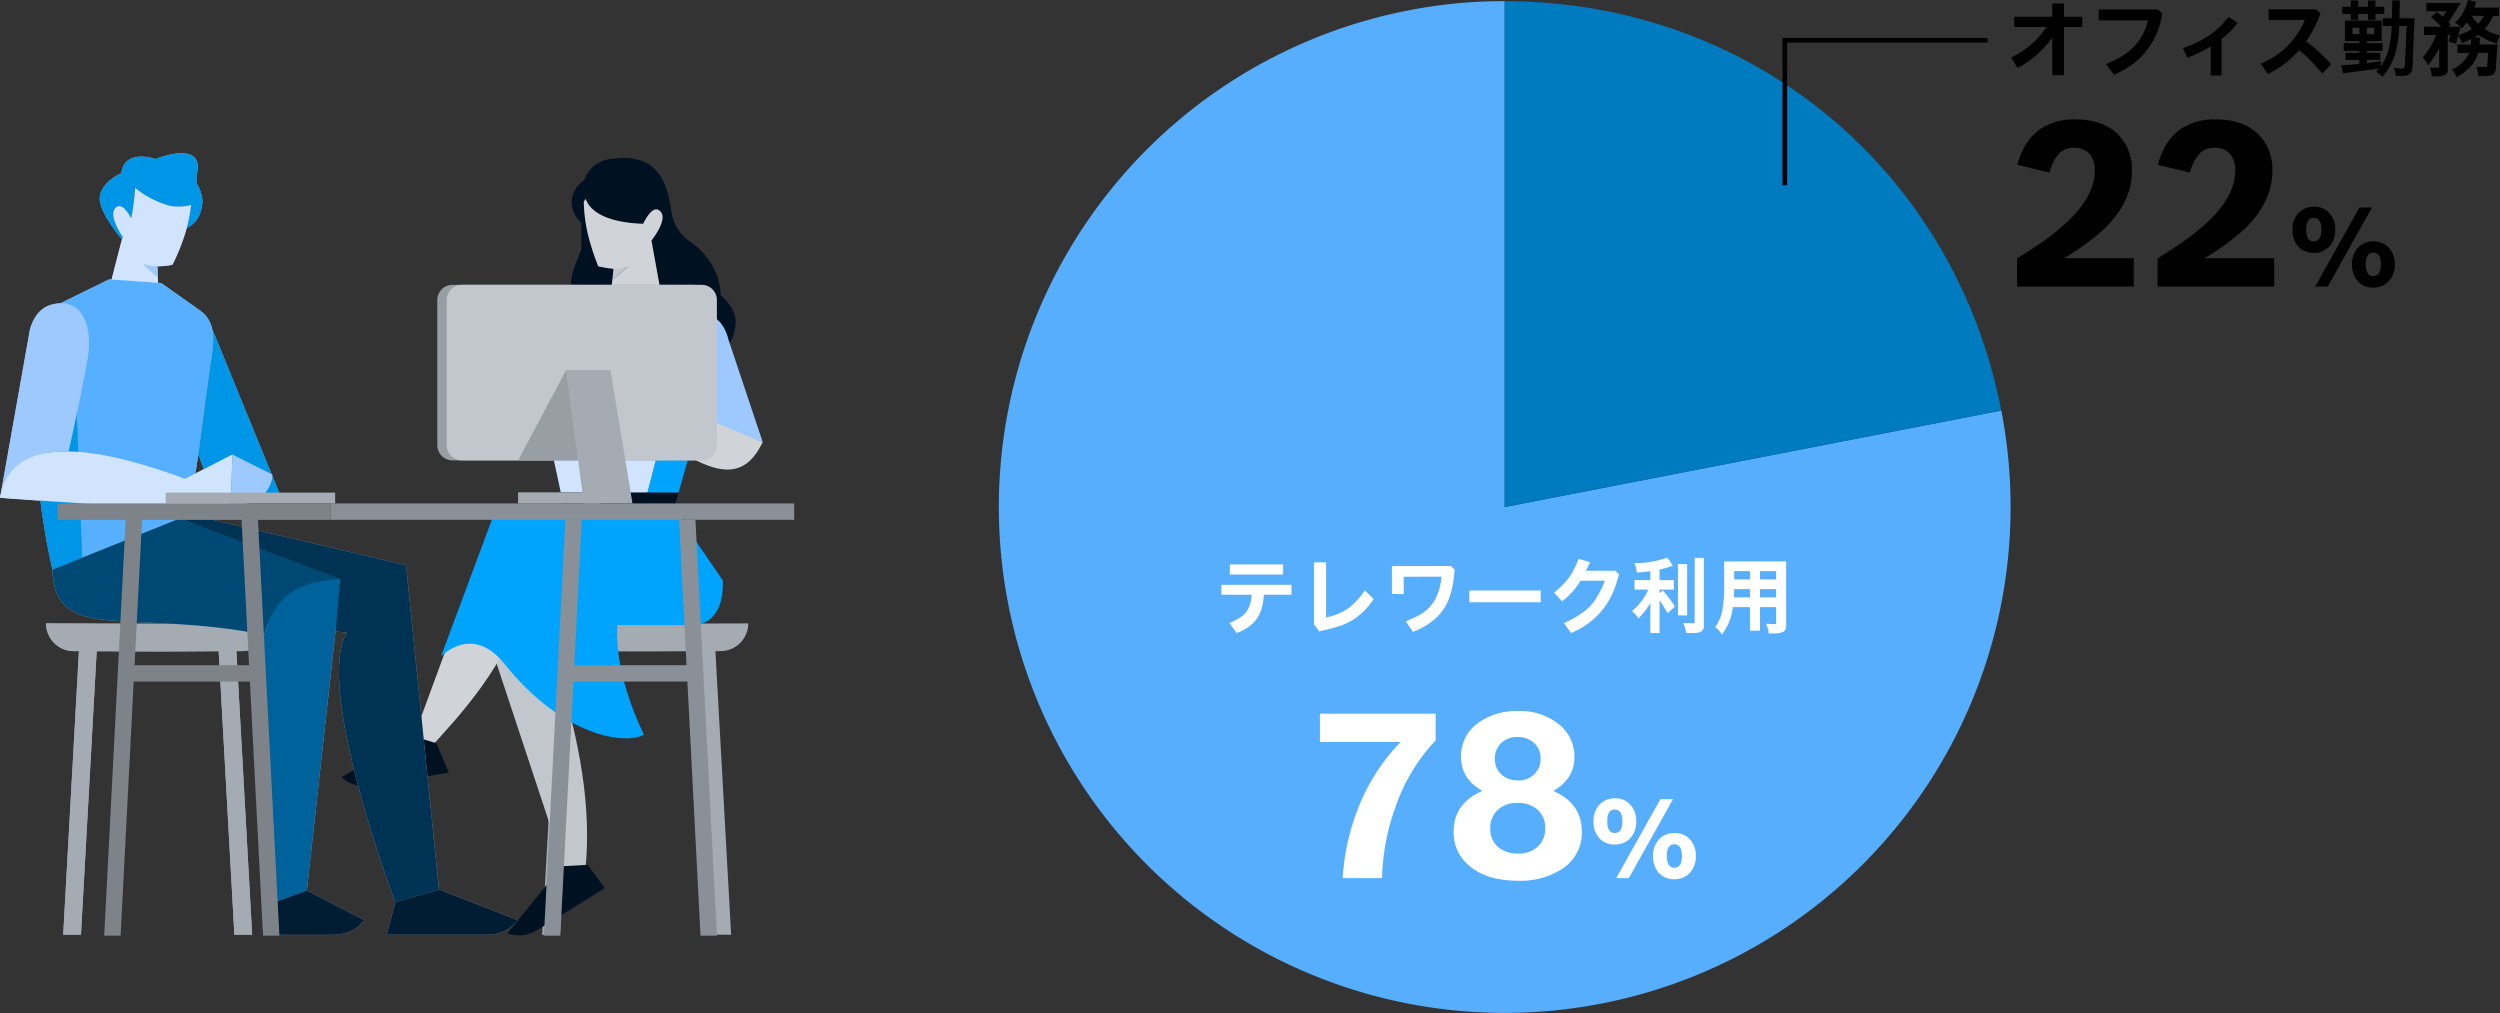 <svg xmlns="http://www.w3.org/2000/svg" width="543.182" height="220.097" viewBox="0 0 543.182 220.097">
  <rect x="0" y="0" width="543.182" height="220.097" fill="#333333" stroke="none"/>
  <g id="グループ_10427" data-name="グループ 10427" transform="translate(37 -210.903)">
    <g id="グループ_9700" data-name="グループ 9700" transform="translate(179.807 210.961)">
      <path id="パス_1719" data-name="パス 1719" d="M110.184,110.163,218.078,89.191A109.913,109.913,0,1,1,89.212,2.269,106.2,106.2,0,0,1,110.184.25Z" transform="translate(-0.057 -0.058)" fill="#56aefd"/>
      <path id="パス_1721" data-name="パス 1721" d="M101.617,110.163V.25c53.419,0,97.7,36.5,107.894,88.941Z" transform="translate(8.51 -0.047)" fill="#007bbf"/>
    </g>
    <path id="パス_3631" data-name="パス 3631" d="M2.393-6.1q4.321-2.734,6.189-4.077t4.065-3.271q6.641-5.957,6.641-11.743A5.1,5.1,0,0,0,17.944-29a4.307,4.307,0,0,0-3.149-1.147,4.436,4.436,0,0,0-3.3,1.282,9.354,9.354,0,0,0-2.051,4.114L2.441-26.44q1.489-5.347,4.932-7.739A13.215,13.215,0,0,1,15.137-36.3q6.055,0,9.351,3.418A10.73,10.73,0,0,1,27.344-25.1q0,6.836-6.2,12.744a52.811,52.811,0,0,1-8.545,6.2H27.734V0H2.393Zm30.518,0q4.321-2.734,6.189-4.077t4.065-3.271Q49.8-19.409,49.8-25.2A5.1,5.1,0,0,0,48.462-29a4.307,4.307,0,0,0-3.149-1.147,4.436,4.436,0,0,0-3.3,1.282,9.354,9.354,0,0,0-2.051,4.114L32.959-26.44q1.489-5.347,4.932-7.739A13.215,13.215,0,0,1,45.654-36.3q6.055,0,9.351,3.418A10.73,10.73,0,0,1,57.861-25.1q0,6.836-6.2,12.744a52.811,52.811,0,0,1-8.545,6.2H58.252V0H32.91Zm34-11.24a4.268,4.268,0,0,1,3.48,1.57,5.123,5.123,0,0,1,1.125,3.4,5.076,5.076,0,0,1-1.453,3.844,4.471,4.471,0,0,1-3.234,1.219,4.286,4.286,0,0,1-3.5-1.559,5.285,5.285,0,0,1-1.1-3.457,5.017,5.017,0,0,1,1.465-3.8A4.482,4.482,0,0,1,66.906-17.344Zm9.855.188H79.5L69.895,0h-2.73ZM66.8-14.906q-1.582,0-1.582,2.555t1.605,2.543q1.688,0,1.688-2.543T66.8-14.906ZM79.832-9.8a4.294,4.294,0,0,1,3.492,1.559,5.072,5.072,0,0,1,1.137,3.387A5.116,5.116,0,0,1,83-1,4.473,4.473,0,0,1,79.762.234a4.265,4.265,0,0,1-3.5-1.559,5.285,5.285,0,0,1-1.1-3.457A5.032,5.032,0,0,1,76.621-8.59,4.465,4.465,0,0,1,79.832-9.8Zm-.07,2.449q-1.605,0-1.605,2.52,0,2.566,1.605,2.566,1.676,0,1.676-2.543T79.762-7.348Z" transform="translate(398.867 273.152)"/>
    <path id="パス_3630" data-name="パス 3630" d="M8.815-9.387H1.775V-11.6h8.262v-2.892h2.531V-11.6h3.99v2.215h-3.99V1.09H10.037V-7.075l-.176.246A21.682,21.682,0,0,1,2.487-.483L1.063-2.751a19.122,19.122,0,0,0,5.7-4.087A32.236,32.236,0,0,0,8.815-9.387Zm25.128-2.9-.035.167a17.092,17.092,0,0,1-4.86,9.536A20.515,20.515,0,0,1,23.44,1L21.718-1.336a27.19,27.19,0,0,0,3.691-1.846,12.082,12.082,0,0,0,5.159-6.706q.132-.413.264-.932h-10.7v-2.355H32.994ZM46.819-6.8V1.151l-2.364-.009v-6.3l-.149.088a32.375,32.375,0,0,1-4.878,2.364L38.417-4.781l.123-.044a30.783,30.783,0,0,0,3.828-1.666A19.573,19.573,0,0,0,45.3-8.429a14.2,14.2,0,0,0,1.384-1.239q.567-.589,1.674-1.916L50.3-10.292a17.517,17.517,0,0,1-3.357,3.4Zm18.369.563a1.8,1.8,0,0,0,.149.105l.062.053a27.269,27.269,0,0,1,2.338,1.876q1,.91,2.936,2.9L68.713.729q-1.96-2.232-2.9-3.186a21.27,21.27,0,0,0-2.026-1.8l-.105-.088-.079.088A21.387,21.387,0,0,1,56.874.835L55.31-1.406A17.4,17.4,0,0,0,64.9-10.925H57.05v-2.312H67.368l.932.923A26.47,26.47,0,0,1,65.188-6.24ZM81.026-.352l-.9.132q-1.107.158-4.148.536l-.923.114L74.417.51,73.2.659l-.4-1.714q1.477-.07,3.595-.29l.352-.035v-.844H73.767V-3.779h2.988v-.413h-3.4V-5.871h3.4v-.448H73.626v-4.456H81.6v4.456H78.4v.448h3.393v1.679H78.4v.413h2.9v1.556H78.4v.686q.642-.062,3.1-.431L81.387-.817a11.417,11.417,0,0,0,1.7-3.63,24.407,24.407,0,0,0,.7-5.159H81.844v-1.679h2q.035-1.854.035-2.654,0-.413-.009-1.23h1.679q-.026,1.846-.044,2.452l-.035,1.433h3.261l-.4,10.116a4.914,4.914,0,0,1-.18,1.283,1.535,1.535,0,0,1-.488.712,1.748,1.748,0,0,1-.738.338,6.984,6.984,0,0,1-1.336.092h-.94A5.558,5.558,0,0,0,84.56.391a7,7,0,0,0-.352-.91q1.134.149,1.441.149A1.5,1.5,0,0,0,86.48-.5a1.537,1.537,0,0,0,.171-.826l.387-8.279H85.421A25.215,25.215,0,0,1,84.5-3.384,13.239,13.239,0,0,1,81.712,1.45,5.64,5.64,0,0,0,80.8.624q-.132-.088-.422-.3Q80.895-.2,81.026-.352ZM78.4-9.22v1.406h1.573V-9.22Zm-3.146,0v1.406h1.5V-9.22Zm1.257-1.723H74.892v-1.274H73.055v-1.556h1.837v-1.371h1.617v1.371h2.109v-1.371h1.626v1.371h1.942v1.556H80.244v1.274H78.618v-1.274H76.509ZM98.7-9.439a4.392,4.392,0,0,0-1.16-.861,9.058,9.058,0,0,0,1.674-2.039,15.357,15.357,0,0,0,1.165-2.909l1.775.422a11.656,11.656,0,0,1-.4,1.222H107.1v1.8H105.82a11.123,11.123,0,0,1-1.846,2.874,9.234,9.234,0,0,0,1.358.729q.593.246,1.982.65a9.592,9.592,0,0,0-.747,1.767,17.234,17.234,0,0,1-3.99-1.881l-.905.589h1.274q-.035,1.02-.088,1.5h3.92l-.369,5.106a1.766,1.766,0,0,1-.576,1.411,4.145,4.145,0,0,1-2.035.33h-.3q-.413,0-.87-.009a6.871,6.871,0,0,0-.457-1.986q.475.009,1,.009l.782.009a1.122,1.122,0,0,0,.5-.062q.083-.062.11-.378l.185-2.628h-2.171A7.253,7.253,0,0,1,101.039-.9,12.727,12.727,0,0,1,97.91,1.521Q97.523.729,97.383.51a6.833,6.833,0,0,0-.536-.677,6.952,6.952,0,0,0,3.779-3.6H98.077v-1.8H101q.053-.686.053-1.2-.7.36-2,.914-.062-.158-.088-.237a5.125,5.125,0,0,0-.738-1.336L97.761-5.73,96.152-6.2l.352-1.45h-.536V-.22a1.335,1.335,0,0,1-.536,1.226,3.927,3.927,0,0,1-1.942.338q-.264,0-1.046-.053l.009-.255V.958a4.289,4.289,0,0,0-.378-1.529q.185.009.712.026l.853.026a1.008,1.008,0,0,0,.4-.066q.066-.048.066-.277v-4A19.331,19.331,0,0,1,91.67-1.055a6.151,6.151,0,0,0-.479-.9,6.73,6.73,0,0,0-.69-.769,17.639,17.639,0,0,0,2.962-4.922H90.8v-1.8h3.727a18.563,18.563,0,0,0-1.512-1.477l-.7-.624,1.257-1.081.519.4q.334.255.791.615L95.7-12.8H91.318v-1.8H98.78l-2.646,4.192.51.492-.519.475Zm.026.026-.466,1.828a11.689,11.689,0,0,0,2.944-1.38q-.571-.668-1.134-1.424a16.283,16.283,0,0,1-1.063,1.371q-.105-.167-.176-.264A1.244,1.244,0,0,0,98.728-9.413Zm2.435-2.391a14.084,14.084,0,0,0,1.415,1.723,8.751,8.751,0,0,0,1.266-1.723Z" transform="translate(398.867 226.152)"/>
    <path id="パス_3633" data-name="パス 3633" d="M7.739,0a48.928,48.928,0,0,1,4.248-17.31,42.416,42.416,0,0,1,8.35-12.28H2.783v-6.152H27.93v5.811a39.973,39.973,0,0,0-8.716,14.453A48.314,48.314,0,0,0,16.284,0ZM53.491-18.945q6.2,2.734,6.2,8.813A9.307,9.307,0,0,1,55.4-2,16.605,16.605,0,0,1,45.8.562q-6.812,0-10.62-3.3a9.32,9.32,0,0,1-3.345-7.4q0-6.1,6.25-8.813-4.639-2.612-4.639-7.4a8.785,8.785,0,0,1,3.906-7.5A13.99,13.99,0,0,1,45.8-36.3a13.225,13.225,0,0,1,9.253,3.174,8.776,8.776,0,0,1,3.027,6.787Q58.081-21.582,53.491-18.945ZM45.8-30.664a4.959,4.959,0,0,0-3.809,1.489A4.577,4.577,0,0,0,40.8-25.9a4.413,4.413,0,0,0,1.563,3.516A5.232,5.232,0,0,0,45.8-21.24a4.837,4.837,0,0,0,3.711-1.489,4.514,4.514,0,0,0,1.221-3.223,4.395,4.395,0,0,0-1.562-3.54A5,5,0,0,0,45.8-30.664Zm0,14.331a6,6,0,0,0-4.59,1.709,5.349,5.349,0,0,0-1.416,3.882,4.971,4.971,0,0,0,1.855,4.1A6.484,6.484,0,0,0,45.8-5.347a6,6,0,0,0,4.517-1.685,5.25,5.25,0,0,0,1.416-3.809A5.123,5.123,0,0,0,49.9-15.015,6.265,6.265,0,0,0,45.8-16.333Zm21.105-1.011a4.268,4.268,0,0,1,3.48,1.57,5.123,5.123,0,0,1,1.125,3.4,5.076,5.076,0,0,1-1.453,3.844,4.471,4.471,0,0,1-3.234,1.219,4.286,4.286,0,0,1-3.5-1.559,5.285,5.285,0,0,1-1.1-3.457,5.017,5.017,0,0,1,1.465-3.8A4.482,4.482,0,0,1,66.906-17.344Zm9.855.188H79.5L69.895,0h-2.73ZM66.8-14.906q-1.582,0-1.582,2.555t1.605,2.543q1.688,0,1.688-2.543T66.8-14.906ZM79.832-9.8a4.294,4.294,0,0,1,3.492,1.559,5.072,5.072,0,0,1,1.137,3.387A5.116,5.116,0,0,1,83-1,4.473,4.473,0,0,1,79.762.234a4.265,4.265,0,0,1-3.5-1.559,5.285,5.285,0,0,1-1.1-3.457A5.032,5.032,0,0,1,76.621-8.59,4.465,4.465,0,0,1,79.832-9.8Zm-.07,2.449q-1.605,0-1.605,2.52,0,2.566,1.605,2.566,1.676,0,1.676-2.543T79.762-7.348Z" transform="translate(247 401.699)" fill="#fff"/>
    <path id="パス_3632" data-name="パス 3632" d="M10.6-7.075l-.018.193a12.224,12.224,0,0,1-.606,3.265,7.331,7.331,0,0,1-1.433,2.4A8.2,8.2,0,0,1,6.825.207,9.414,9.414,0,0,1,4.676,1.23L3.129-.932a16.255,16.255,0,0,0,2.5-1.31A5.119,5.119,0,0,0,6.952-3.595a6.482,6.482,0,0,0,.976-3.357v-.123H1.38V-9.237H16.6v2.162ZM3.208-11.461v-2.2H14.783v2.2Zm18.281-2.654h2.637V-2.153A12.437,12.437,0,0,0,29.2-4.307a16.922,16.922,0,0,0,3.349-3.718l1.907,1.881a14.717,14.717,0,0,1-4.289,4.377A12.679,12.679,0,0,1,27.435-.409q-1.411.5-4.812,1.3L21.489-.694ZM52.04-12.577q-.009.088-.018.193a20.684,20.684,0,0,1-1.3,6.434Q48.762-1.213,43,.993L41.432-1.292A25.545,25.545,0,0,0,44.49-2.716,8.979,8.979,0,0,0,47.795-6,12.286,12.286,0,0,0,49.175-11l-8.191.009v3.762H38.426v-6.091H51.179Zm3.2,7.137V-8H70.752V-5.44Zm24.179-4.676q-.035.062-.053.1a15.688,15.688,0,0,1-3.99,4.368L73.661-7.532a18.286,18.286,0,0,0,3.4-3.48,19.745,19.745,0,0,0,1.925-3.858l2.5.729q-.237.492-.809,1.661l-.1.193h6.39l.817.791q-.527,1.775-.835,2.654A16.547,16.547,0,0,1,78.249.835q-.3.141-.888.413L75.8-.905a25.341,25.341,0,0,0,4.324-2.47A11.173,11.173,0,0,0,82.3-5.563,17.03,17.03,0,0,0,84.067-8.64q.246-.527.571-1.345l.053-.132ZM102.366,1.2a5.957,5.957,0,0,0-.4-1.521q-.141-.3-.264-.589h.123l.844.009h.105q.659.009,1.081.009h.132a.516.516,0,0,0,.193-.035,1.136,1.136,0,0,0,.026-.255v-13.9h2V-.3q0,1.538-2.065,1.538h-1.292Q102.647,1.222,102.366,1.2ZM96.574-12.551v2.3h3.1v2.057h-3.1v.782l.686-.6A23.126,23.126,0,0,1,99.905-4.5L98.323-3.059q-1.116-1.916-1.749-2.83V1.257h-2V-5.256q-.694,1.125-.98,1.507T92.584-2.593L92.2-2.18l-.237.264q-.1-.149-.3-.457a5.234,5.234,0,0,0-1.1-1.151,12.235,12.235,0,0,0,3.568-4.667H91.143v-2.057H94.57V-12.19l-.448.053q-1.564.193-2.487.229a5.789,5.789,0,0,0-.545-2.057,20.035,20.035,0,0,0,7.181-1.187L99.457-13.4l-.22.079A17.873,17.873,0,0,1,96.574-12.551Zm4,9.958V-13.746h2V-2.593ZM121.9-4.377h-3.5V.747h-2.18V-4.377h-3.709a13.726,13.726,0,0,1-.747,3.05,15.818,15.818,0,0,1-1.617,2.9,8.848,8.848,0,0,0-.69-.918,8.113,8.113,0,0,0-.8-.708l.123-.176a8.537,8.537,0,0,0,1.419-3.34,27.027,27.027,0,0,0,.417-5.344v-5.4h13.465V-.158A1.2,1.2,0,0,1,123.434.98a4.653,4.653,0,0,1-2.092.347H120.27a4.052,4.052,0,0,0-.092-.875q-.075-.268-.505-1.261l.193.018q1.178.114,1.45.114a2.51,2.51,0,0,0,.589-.088L121.9-.853Zm0-2.118V-8.3h-3.5v1.8Zm-9.185,0h3.507V-8.3h-3.437Q112.755-7.11,112.711-6.5Zm.07-3.911h3.437V-12.2h-3.437ZM118.4-12.2v1.793h3.5V-12.2Z" transform="translate(227 347.199)" fill="#fff"/>
    <g id="グループ_9723" data-name="グループ 9723" transform="translate(-77 244.199)">
      <g id="グループ_9724" data-name="グループ 9724" transform="translate(40)">
        <path id="パス_1745" data-name="パス 1745" d="M114.082,102.153l24.247.078,24.247-.078a6.019,6.019,0,0,1-6.02,6.02l-1.116.005,3.417,61.622h-3.862l-3.416-61.606-11.72.049v.013l-1.53-.007-1.53.007v-.013l-11.72-.049L121.663,169.8H117.8l3.417-61.622-1.116-.005A6.019,6.019,0,0,1,114.082,102.153Z" fill="#a4abb3" fill-rule="evenodd"/>
        <path id="パス_1746" data-name="パス 1746" d="M123.359,157.6c.02,0-.038.026,0,.02l3.664-.5.014.1c.035-.046-.031-.078-.019-.141,1.464-11.578.046-25.79-5.616-43.8-4.278-.1-14.938-18.858-18.89-18.671Z" fill="#c1c7cc"/>
        <path id="パス_1747" data-name="パス 1747" d="M122.07,154.917l-11.827,14.574.067.03a7.571,7.571,0,0,0,6.429-.742l14.668-9.115-3.7-5.053h-.226Z" fill="#001222"/>
        <path id="パス_1748" data-name="パス 1748" d="M89.292,128.483c.018.009-.045,0-.009.018l3.285,1.7-.046.09c.055-.017.019-.082.065-.126,7.846-8.64,17.443-18.5,23.148-36.5-3.448-2.535-4.958-12.391-8.3-14.506Z" fill="#d0d4d8"/>
        <path id="パス_1749" data-name="パス 1749" d="M89.467,126.556l-15.262,9.02.05.053A7.569,7.569,0,0,0,80.48,137.4l17.037-2.827-2.62-6.2-.226-.226Z" fill="#001222"/>
        <path id="パス_1750" data-name="パス 1750" d="M157.074,92.845c.226,11.539-8.258,9.669-8.258,9.669H134.151c-.792,11.105,5.769,23.816,5.769,23.816-4.072,2.263-17.647.453-30.317-15.385-7.067-8.834-13.8-1.584-13.8-1.584l11.539-31,15.2-1.074h23.853Z" fill="#00a4fd"/>
        <path id="パス_1751" data-name="パス 1751" d="M156.594,30.832a13.884,13.884,0,0,0-.935-4.571,15.878,15.878,0,0,0-5.75-7.091,9.115,9.115,0,0,1-3.921-5.994c-.223-1.26-.467-2.56-.671-3.515-1.361-5.994-4.632-9.529-12.536-8.432a6.826,6.826,0,0,0-5.79,4.511c0,.02-.02.02-.02.04-2.337,1.585-4.491,5.527-.651,9.387v5.75a.7.7,0,0,1-.081.183c-.812,1.91-2.174,5.1-2.174,7.07a14.7,14.7,0,0,0,2.255,7.985v7.233l31.066-.548a8.6,8.6,0,0,0,2.194-4.206C160.19,36.257,159.966,33.9,156.594,30.832ZM127.255,9.925c1.666,4.612,9.143,5.323,12.5,5.4.224-.508,2.113-4.453,3.759-2.665,1.422,1.565-.975,5-1.971,6.3l2.642,14.672H132.314s.366-3.048.752-6.258q.122-1.219.244-2.377A14.172,14.172,0,0,1,130,24.412a44.056,44.056,0,0,1-2.072-6.238,33.6,33.6,0,0,1-1.077-7.66Z" fill="#001222"/>
        <path id="パス_1752" data-name="パス 1752" d="M136.418,24.633a10.86,10.86,0,0,1-3.108.265c-.082.772-.155,1.592-.236,2.4a18.226,18.226,0,0,0,3.319-2.637Z" fill="#c1c7cc"/>
        <path id="パス_1753" data-name="パス 1753" d="M133.33,25.122a10.761,10.761,0,0,0,3.088-.489,17.7,17.7,0,0,1-3.344,2.669c-.365,3.21-.74,6.249-.74,6.249H144.18l-2.642-14.588c1-1.3,3.393-4.734,1.971-6.3-1.646-1.788-3.515,2.176-3.758,2.664-3.373-.081-10.83-.813-12.5-5.4l-.406.589a33.857,33.857,0,0,0,1.01,7.561,52.909,52.909,0,0,0,2.128,6.5A28.74,28.74,0,0,0,133.33,25.122Z" fill="#d0d4d8"/>
        <path id="パス_1754" data-name="パス 1754" d="M126.625,34.014a7.716,7.716,0,0,0-5.994,6.258L120.1,45.9a73.838,73.838,0,0,0,6.522-11.886" fill="#9dc9ff"/>
        <path id="パス_1755" data-name="パス 1755" d="M147.431,73.756,155.8,44.214c.02-.162.142-2.418.142-2.418s.764-5.972-4.827-7.637l-.13-.023-10.322,39.6Z" fill="#00a4fd"/>
        <path id="パス_1756" data-name="パス 1756" d="M121.851,73.735h18.814l10.322-39.6c-.264-.082-6.136-2.032-6.136-2.032l-1.138-2.8H132.335L131.3,32.1l-3.922,1.6-.751.3A72.794,72.794,0,0,1,120.1,45.9l-.143.223c-2.113,2.764-3.007,5.649-1.706,11.3.426,1.868.873,3.839,1.32,5.81,1.3,5.873,2.276,10.5,2.276,10.5" fill="#d1e4ff"/>
        <path id="パス_1757" data-name="パス 1757" d="M147.431,73.756l-25.58-.02.691,3.555h23.853Z" fill="#001222"/>
        <path id="パス_1758" data-name="パス 1758" d="M150.986,34.136c3.678.589,6.217,2.032,7.335,6.5l7.4,22.128-14.795-5.529A26.838,26.838,0,0,1,148.2,46.55C148,43.381,148.2,37.651,150.986,34.136Z" fill="#9dc9ff" fill-rule="evenodd"/>
        <path id="パス_1759" data-name="パス 1759" d="M131.892,48.9l-5.059-3.617L123.5,52.723c1.3.162,5.79.792,6.176.995,17.169,9.164,29.359,23.081,36.044,9.042Z" fill="#d0d4d8"/>
        <path id="パス_1760" data-name="パス 1760" d="M116.938,46.891s.122.589.325,1.361c.081.285,1.951.833,2.052,1.138a15.875,15.875,0,0,0,.691,1.951c.65,1.4,3.5,1.381,3.5,1.381l3.332-7.436Z" fill="#c1c7cc"/>
        <path id="パス_1761" data-name="パス 1761" d="M10.011,102.153l24.247.077,24.247-.077a6.019,6.019,0,0,1-6.02,6.02l-1.116.005L54.786,169.8H50.924l-3.416-61.6-11.72.049v.013l-1.53-.007-1.529.007v-.013l-11.721-.049-3.416,61.6H13.73l3.417-61.621-1.116-.005A6.02,6.02,0,0,1,10.011,102.153Zm21.2-78.122a10.3,10.3,0,0,0,3.007.491c.02.769.064,1.579.084,2.388a15.192,15.192,0,0,1-3.091-2.879" fill="#a4abb3" fill-rule="evenodd"/>
        <path id="パス_1762" data-name="パス 1762" d="M21.714,9.288c.554-3.241,4.629-4.933,4.629-4.933.726-5.515,7.445-3.1,7.445-3.1s5.42-2.24,7.936-.745.29,4.948,1.193,6.336a8.454,8.454,0,0,1,1.068,3.37s.192,4.371-3.413,6.034a34.259,34.259,0,0,0,.937-5.033,9.627,9.627,0,0,1-4.841.128,20.724,20.724,0,0,1-7.294-3.8,50.423,50.423,0,0,1-.77,6.185c-.045.135-.088.271-.127.407-.81-1.515-2.154-3.394-3.327-2.284-1.538,1.471.723,5.14,1.556,6.385-.127.276-.215.447-.215.447S21.139,12.521,21.714,9.288Z" fill="#a4abb3" fill-rule="evenodd"/>
        <path id="パス_1763" data-name="パス 1763" d="M23.018,32.17l3.483-13.5s.087-.171.214-.447c-.833-1.239-3.114-4.934-1.555-6.386,1.161-1.108,2.516.769,3.326,2.285.044-.151.084-.291.128-.407a52.145,52.145,0,0,0,.76-6.165,20.616,20.616,0,0,0,7.294,3.817,9.85,9.85,0,0,0,4.842-.128,34.184,34.184,0,0,1-.958,5.057c-.171.638-.363,1.3-.6,1.962a42.035,42.035,0,0,1-2.476,5.95,13.072,13.072,0,0,1-3.262.343,9.567,9.567,0,0,1-3.007-.491A16.375,16.375,0,0,0,34.291,26.9q.127,3.062.29,6.122l-11.56-.853ZM61.16,74.988,47.083,76.013,43.091,65.448l2.539-18.92c.482-2.956.995-5.918.473-8.368Z" fill="#a4abb3" fill-rule="evenodd"/>
        <path id="パス_1764" data-name="パス 1764" d="M10.687,33.789,23.7,27.4l11.349.81L43.367,34.1a6.547,6.547,0,0,1,2.751,4.137c.531,2.452-.021,5.325-.488,8.289L43.088,65.435,41.126,78.448l-1.878.917-.1-.041L17.833,87.878,16.446,50.76Z" fill="#a4abb3" fill-rule="evenodd"/>
        <path id="パス_1765" data-name="パス 1765" d="M10.687,33.789l5.782,17.006,1.384,37.114-6.464,2.613C3.605,55.836,10.687,33.789,10.687,33.789ZM39.248,79.373l1.878-.917,3.457.812L88.225,89.506l7.146,70.477-9.494,2.751s-17.766-46.922-10.492-58.573c-.749-.087-1.579-.171-2.476-.256V93.434Z" fill="#a4abb3" fill-rule="evenodd"/>
        <path id="パス_1766" data-name="パス 1766" d="M112.543,166.639l-.043.063a8.431,8.431,0,0,1-6.516,3.1H83.991l1.922-7.082,9.491-2.752,17.151,6.677ZM39.17,79.339l.078.035,34.686,13.1c-7.508,1.192-14.289,3.854-16.545,12.136C27.74,98.85,11.976,106.7,11.378,90.488l6.464-2.613,21.29-8.553Z" fill="#a4abb3" fill-rule="evenodd"/>
        <path id="パス_1767" data-name="パス 1767" d="M73.934,92.473l-1.039,11.439L66.666,160.2l-1.109.447-7.317,2.612c-3.326-31.739-3.518-49.082-.853-58.681C60.124,94.99,65.7,93.173,73.934,92.473Z" fill="#a4abb3" fill-rule="evenodd"/>
        <path id="パス_1768" data-name="パス 1768" d="M66.681,160.2l12.48,6.441-.04.064a8.444,8.444,0,0,1-6.531,3.1H56.783l1.309-6.467.171-.064ZM.305,74.869l-.29-.058L6.528,38.143c1.428-4.566,4.244-5.762,7.808-5.515,5.332,1.2,5.332,8.3,4.8,11.393-1.28,7.506-3.222,16.3-4.223,20.753C7.489,64.655,1.733,67.4.305,74.869Z" fill="#a4abb3" fill-rule="evenodd"/>
        <path id="パス_1769" data-name="パス 1769" d="M14.931,64.785c8.063.128,17.813,3.219,25.3,5.95l10.26-5.291-.319,10.623c-1.742.726-6.421,1.161-9.065,1.388,0,0-41.149-2.369-41.106-2.645.021-.107.044-.194.064-.29,1.428-7.465,7.425-9.869,14.867-9.726Z" fill="#a4abb3" fill-rule="evenodd"/>
        <path id="パス_1770" data-name="パス 1770" d="M50.49,65.444,59.131,69.8s.427,1.7-1.794,4.415-7.166,1.878-7.166,1.878Z" fill="#a4abb3" fill-rule="evenodd"/>
        <path id="パス_1771" data-name="パス 1771" d="M10.011,102.153l24.247.078,24.247-.078a6.019,6.019,0,0,1-6.02,6.02l-1.116.005L54.786,169.8H50.924l-3.416-61.606-11.72.049v.013l-1.53-.007-1.529.007v-.013l-11.721-.049L17.592,169.8H13.73l3.417-61.622-1.116-.005A6.02,6.02,0,0,1,10.011,102.153Z" fill="#a4abb3" fill-rule="evenodd"/>
        <path id="パス_1772" data-name="パス 1772" d="M31.208,24.031a10.3,10.3,0,0,0,3.007.491c.02.769.064,1.579.084,2.388a15.192,15.192,0,0,1-3.091-2.879" fill="#9dc9ff"/>
        <path id="パス_1773" data-name="パス 1773" d="M21.714,9.288c.554-3.241,4.629-4.933,4.629-4.933.726-5.515,7.445-3.1,7.445-3.1s5.42-2.24,7.936-.745.29,4.948,1.193,6.336a8.454,8.454,0,0,1,1.068,3.37s.192,4.371-3.413,6.034a34.259,34.259,0,0,0,.937-5.033,9.627,9.627,0,0,1-4.841.128,20.724,20.724,0,0,1-7.294-3.8,50.423,50.423,0,0,1-.77,6.185c-.045.135-.088.271-.127.407-.81-1.515-2.154-3.394-3.327-2.284-1.538,1.471.723,5.14,1.556,6.385-.127.276-.215.447-.215.447S21.139,12.521,21.714,9.288Z" fill="#0096e8"/>
        <path id="パス_1774" data-name="パス 1774" d="M23.017,32.169l3.483-13.5s.087-.171.215-.447c-.833-1.239-3.115-4.934-1.556-6.385,1.161-1.109,2.517.769,3.326,2.284.044-.151.085-.29.128-.406a52.23,52.23,0,0,0,.761-6.165,20.623,20.623,0,0,0,7.294,3.817,9.847,9.847,0,0,0,4.841-.128,34.066,34.066,0,0,1-.958,5.056c-.171.639-.362,1.3-.6,1.962a41.813,41.813,0,0,1-2.476,5.95,12.969,12.969,0,0,1-3.262.343,9.548,9.548,0,0,1-3.007-.491A16.347,16.347,0,0,0,34.29,26.9q.127,3.062.291,6.121L23.02,32.169Z" fill="#d1e4ff"/>
        <path id="パス_1775" data-name="パス 1775" d="M61.16,74.988,47.083,76.013,43.091,65.448l2.539-18.92c.482-2.956.995-5.918.473-8.368Z" fill="#0096e8"/>
        <path id="パス_1776" data-name="パス 1776" d="M10.687,33.789,23.7,27.4l11.349.81L43.367,34.1a6.547,6.547,0,0,1,2.751,4.137c.531,2.452-.021,5.325-.488,8.289L43.088,65.435,41.126,78.448l-1.878.917-.1-.041L17.833,87.878,16.446,50.76Z" fill="#56b0ff"/>
        <path id="パス_1777" data-name="パス 1777" d="M10.687,33.789l5.782,17.006L17.853,87.91l-6.464,2.612C3.605,55.837,10.687,33.789,10.687,33.789Z" fill="#0096e8"/>
        <path id="パス_1778" data-name="パス 1778" d="M39.248,79.373l1.878-.917,3.457.812L88.225,89.506l7.146,70.477-9.494,2.751s-17.766-46.922-10.492-58.573c-.749-.087-1.579-.171-2.476-.256V93.434Z" fill="#003253"/>
        <path id="パス_1779" data-name="パス 1779" d="M112.544,166.638l-.044.065a8.441,8.441,0,0,1-6.517,3.1H83.992l1.92-7.081,9.493-2.752,17.15,6.675Z" fill="#001d33"/>
        <path id="パス_1780" data-name="パス 1780" d="M39.17,79.339l.078.035,34.686,13.1c-7.508,1.192-14.289,3.854-16.545,12.136C27.74,98.85,11.976,106.7,11.378,90.488l6.464-2.613,21.29-8.553Z" fill="#004975"/>
        <path id="パス_1781" data-name="パス 1781" d="M73.934,92.473l-1.039,11.439L66.666,160.2l-1.109.447-7.317,2.612c-3.326-31.739-3.518-49.082-.853-58.681C60.124,94.99,65.7,93.173,73.934,92.473Z" fill="#00629a"/>
        <path id="パス_1782" data-name="パス 1782" d="M66.68,160.2l12.481,6.441-.041.064a8.44,8.44,0,0,1-6.53,3.1H56.782l1.309-6.467.172-.064Z" fill="#001d33"/>
        <path id="パス_1783" data-name="パス 1783" d="M.305,74.869l-.29-.058L6.528,38.143c1.428-4.566,4.244-5.762,7.808-5.515,5.332,1.2,5.332,8.3,4.8,11.393-1.28,7.506-3.222,16.3-4.223,20.753C7.489,64.655,1.733,67.4.305,74.869Z" fill="#9dc9ff"/>
        <path id="パス_1784" data-name="パス 1784" d="M14.931,64.785c8.063.128,17.813,3.219,25.3,5.95l10.26-5.291-.319,10.623c-1.742.726-6.421,1.161-9.065,1.388,0,0-41.149-2.369-41.106-2.645.021-.107.044-.194.064-.29,1.428-7.465,7.425-9.869,14.867-9.726Z" fill="#d1e4ff"/>
        <path id="パス_1785" data-name="パス 1785" d="M50.49,65.444,59.131,69.8s.427,1.7-1.794,4.415-7.166,1.878-7.166,1.878Z" fill="#9dc9ff"/>
        <path id="パス_1786" data-name="パス 1786" d="M152.2,170l-2.851-55.21h-24.76L121.74,170h-3.563l4.666-90.35h3.563l-1.63,31.577h24.391L147.536,79.65H151.1L155.766,170Z" fill="#8a9097" fill-rule="evenodd"/>
        <rect id="長方形_712" data-name="長方形 712" width="100.674" height="3.564" transform="translate(71.879 76.086)" fill="#8a9097"/>
        <path id="パス_1787" data-name="パス 1787" d="M98.316,28.59H150.41a3.306,3.306,0,0,1,3.306,3.306v31.53a3.306,3.306,0,0,1-3.306,3.306H98.316a3.306,3.306,0,0,1-3.306-3.306V31.9a3.306,3.306,0,0,1,3.306-3.306" fill="#979ea4"/>
        <path id="パス_1788" data-name="パス 1788" d="M100.362,28.59h52.094a3.306,3.306,0,0,1,3.306,3.306v31.53a3.306,3.306,0,0,1-3.306,3.306H100.362a3.306,3.306,0,0,1-3.306-3.306V31.9a3.306,3.306,0,0,1,3.306-3.306" fill="#c1c7cc"/>
        <path id="パス_1789" data-name="パス 1789" d="M137.421,76.086H126.852L123.04,47.075h9.587Z" fill="#a4abb3"/>
        <rect id="長方形_713" data-name="長方形 713" width="17.85" height="2.413" transform="translate(112.566 73.673)" fill="#a4abb3"/>
        <path id="パス_1790" data-name="パス 1790" d="M123.04,47.075,112.566,66.732h13.056Z" fill="#979ea4"/>
        <rect id="長方形_714" data-name="長方形 714" width="36.817" height="2.351" transform="translate(36.003 73.735)" fill="#a4abb3"/>
        <path id="パス_1791" data-name="パス 1791" d="M12.519,76.086V79.65H27.305L22.639,170H26.2l2.851-55.209H54.295L57.146,170h3.563L56.044,79.65H71.879V76.086Zm16.719,35.141L30.869,79.65H52.48l1.631,31.577Z" fill="#7d8389"/>
      </g>
    </g>
    <path id="パス_2090" data-name="パス 2090" d="M403.072,205.5H359V237" transform="translate(-8.205 14.152)" fill="none" stroke="#000" stroke-width="1"/>
  </g>
</svg>
